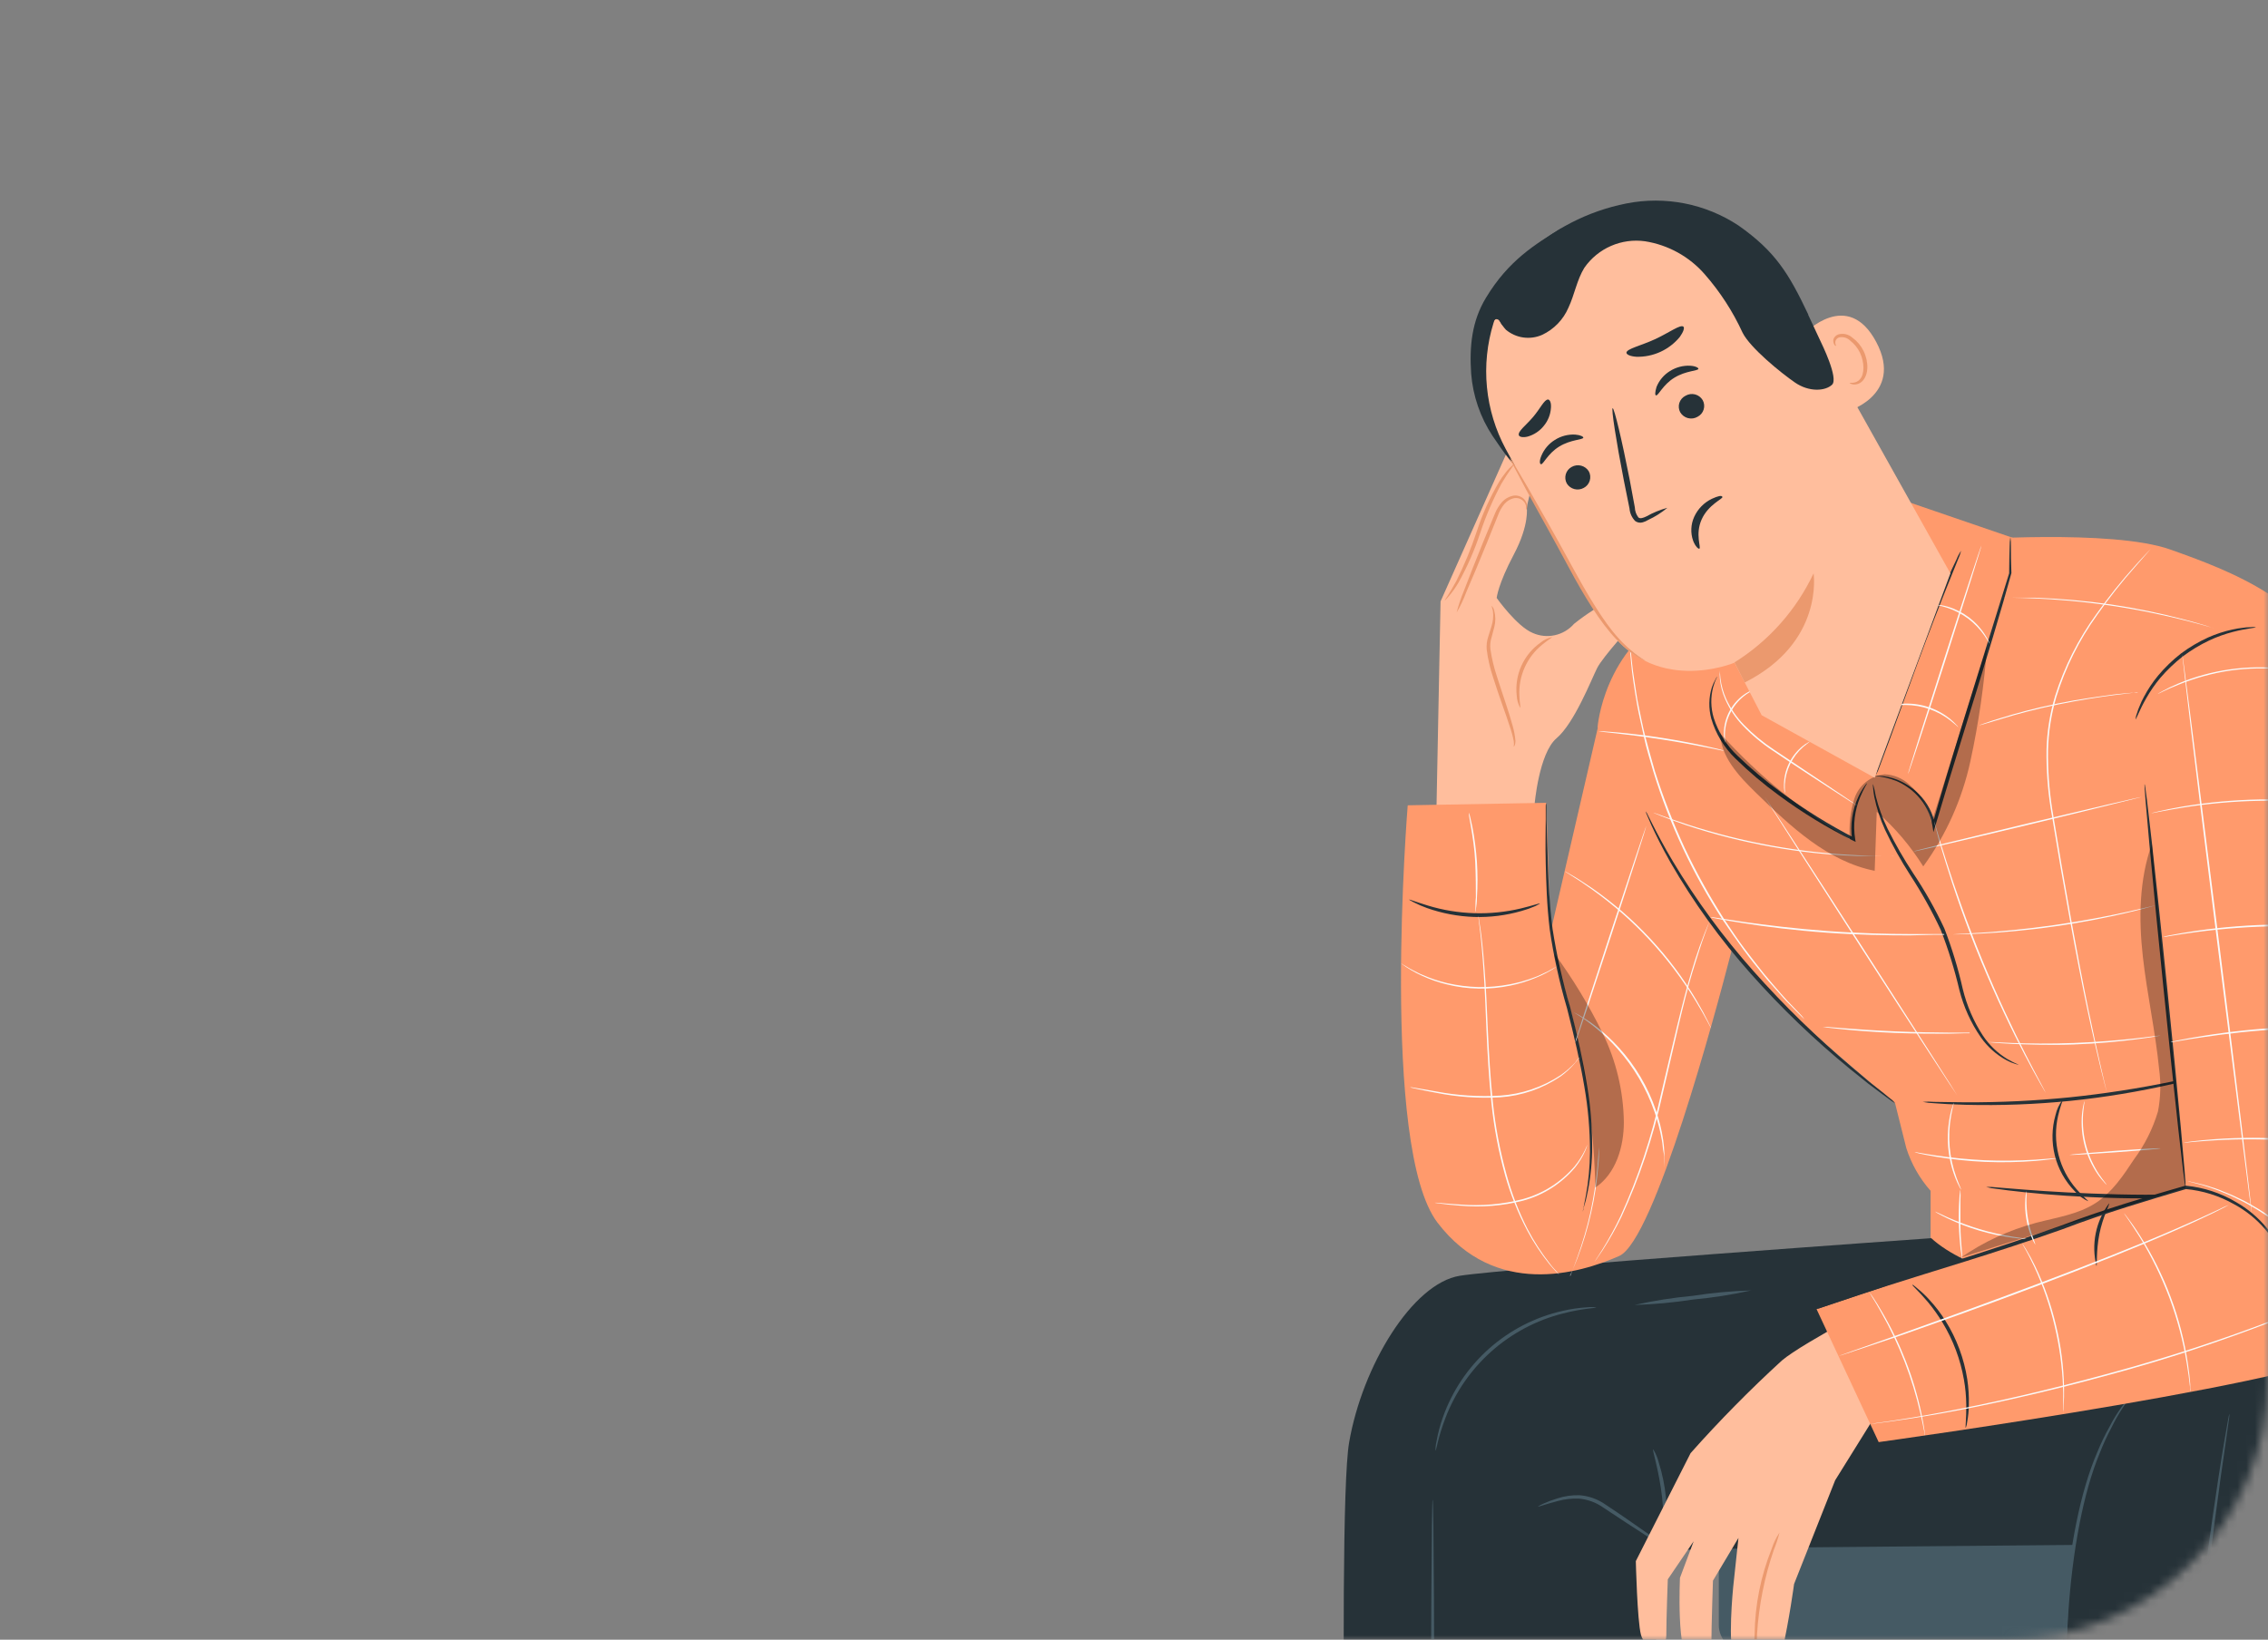<?xml version="1.0" encoding="UTF-8"?> <svg xmlns="http://www.w3.org/2000/svg" width="260" height="188" viewBox="0 0 260 188" fill="none"><rect x="0" y="0" width="260" height="188" fill="#808080" stroke="none"/> <mask id="mask0_459_1100" style="mask-type:alpha" maskUnits="userSpaceOnUse" x="0" y="0" width="260" height="188"> <rect width="260" height="188" rx="30" fill="#E2886D"></rect> </mask> <g mask="url(#mask0_459_1100)"> <path d="M287.098 173.964H200.101C198.411 173.964 197.04 175.334 197.04 177.025V186.3C197.04 187.99 198.411 189.361 200.101 189.361H287.098C288.789 189.361 290.16 187.99 290.16 186.3V177.025C290.16 175.334 288.789 173.964 287.098 173.964Z" fill="#455A64"></path> <path d="M164.661 93.449L165.143 68.957L172.752 51.861C172.752 51.861 173.756 50.057 174.54 50.979C175.323 51.902 174.368 53.029 174.368 53.029C174.368 53.029 176.115 52.678 175.838 54.31C175.56 55.943 175.021 58.156 175.021 58.156C175.021 58.156 175.372 60.115 173.544 63.569C171.715 67.022 171.576 68.557 171.576 68.557C171.576 68.557 173.886 71.822 175.715 72.573C176.512 72.927 177.4 73.015 178.25 72.827C179.101 72.639 179.869 72.184 180.442 71.528C181.844 70.404 183.363 69.435 184.973 68.638L187.267 71.455C187.267 71.455 183.749 75.284 183.087 76.607C182.426 77.929 180.475 82.918 178.442 84.64C176.409 86.363 175.919 92.265 175.919 92.265C175.919 92.265 174.899 98.397 164.661 93.449Z" fill="#FFBE9D"></path> <path d="M166.988 70.23C167.197 69.394 167.47 68.575 167.804 67.781C168.368 66.295 169.168 64.262 170.082 62.017L171.388 58.858C171.585 58.377 171.861 57.933 172.205 57.543C172.522 57.196 172.938 56.954 173.397 56.849C173.589 56.804 173.788 56.8 173.982 56.837C174.176 56.873 174.361 56.95 174.523 57.061C174.762 57.229 174.939 57.47 175.029 57.747C175.16 58.229 174.956 58.474 174.948 58.449C174.973 58.231 174.947 58.011 174.874 57.804C174.759 57.542 174.552 57.33 174.292 57.208C174.033 57.087 173.738 57.063 173.462 57.143C173.074 57.252 172.727 57.473 172.466 57.78C172.162 58.148 171.922 58.565 171.756 59.013C171.364 60.001 170.939 61.062 170.482 62.18C169.568 64.417 168.727 66.442 168.09 67.895C167.79 68.704 167.421 69.485 166.988 70.23Z" fill="#EB996E"></path> <path d="M173.535 53.257C173.592 53.306 172.931 54.073 172.147 55.412C171.168 57.226 170.349 59.122 169.698 61.078C169.051 63.059 168.214 64.973 167.2 66.793C166.881 67.341 166.515 67.86 166.106 68.344C165.82 68.687 165.649 68.859 165.624 68.842C165.6 68.826 166.188 68.026 166.939 66.638C167.865 64.794 168.654 62.884 169.298 60.923C169.945 58.929 170.81 57.012 171.878 55.208C172.067 54.9 172.274 54.602 172.498 54.318C172.658 54.097 172.832 53.887 173.021 53.69C173.331 53.404 173.511 53.233 173.535 53.257Z" fill="#EB996E"></path> <path d="M174.278 81.154C174.036 80.733 173.899 80.259 173.878 79.774C173.742 78.603 173.925 77.417 174.408 76.342C174.891 75.267 175.656 74.343 176.621 73.667C176.997 73.353 177.447 73.14 177.928 73.047C177.928 73.112 177.471 73.357 176.809 73.904C175.942 74.602 175.251 75.496 174.794 76.512C174.337 77.527 174.127 78.637 174.18 79.749C174.205 80.607 174.344 81.129 174.278 81.154Z" fill="#EB996E"></path> <path d="M173.535 85.611C173.568 85.4 173.568 85.186 173.535 84.975C173.423 84.395 173.267 83.825 173.07 83.268C172.613 81.831 171.862 79.88 171.168 77.668C170.816 76.625 170.57 75.55 170.433 74.459C170.393 73.962 170.454 73.462 170.613 72.99C170.743 72.581 170.866 72.189 170.98 71.814C171.161 71.259 171.22 70.671 171.151 70.091C171.086 69.691 170.964 69.479 170.996 69.463C171.158 69.625 171.266 69.833 171.306 70.059C171.461 70.658 171.461 71.288 171.306 71.887C171.217 72.263 171.094 72.663 170.988 73.088C170.85 73.519 170.805 73.976 170.857 74.426C171.012 75.486 171.261 76.53 171.6 77.545C172.294 79.733 173.005 81.709 173.397 83.178C173.568 83.759 173.68 84.355 173.731 84.958C173.731 85.399 173.56 85.636 173.535 85.611Z" fill="#EB996E"></path> <path d="M154.856 251.115C154.856 251.115 153.15 174.168 154.66 165.391C156.17 156.615 161.91 147.144 167.355 146.271C172.801 145.397 221.32 141.968 221.32 141.968H257.479L248.253 177.033L204.167 177.433L190.46 177.752L186.035 251.155L154.856 251.115Z" fill="#263238"></path> <path d="M189.513 166.159C189.808 166.636 190.029 167.157 190.166 167.702C190.973 170.281 191.251 172.997 190.982 175.686C190.969 176.245 190.861 176.797 190.664 177.319C190.533 177.319 190.884 174.78 190.541 171.686C190.198 168.592 189.382 166.2 189.513 166.159Z" fill="#455A64"></path> <path d="M176.311 172.731C176.311 172.731 176.499 172.592 176.874 172.421C177.405 172.181 177.95 171.976 178.507 171.808C179.333 171.534 180.201 171.407 181.071 171.433C182.146 171.515 183.179 171.887 184.059 172.51C185.912 173.735 187.545 174.878 188.729 175.711C189.39 176.131 190.01 176.612 190.582 177.148C189.873 176.814 189.196 176.418 188.557 175.964C187.333 175.188 185.659 174.078 183.83 172.87C183.011 172.282 182.05 171.921 181.046 171.825C180.221 171.785 179.394 171.876 178.597 172.094C177.177 172.461 176.336 172.796 176.311 172.731Z" fill="#455A64"></path> <path d="M164.236 249.947C164.114 249.947 164.024 232.476 164.024 210.939C164.024 189.402 164.114 171.923 164.236 171.923C164.359 171.923 164.449 189.386 164.449 210.939C164.449 232.493 164.351 249.947 164.236 249.947Z" fill="#455A64"></path> <path d="M182.998 149.904C182.998 149.985 181.487 149.994 179.16 150.598C176.118 151.369 173.307 152.862 170.964 154.949C168.62 157.037 166.814 159.658 165.698 162.591C164.832 164.844 164.653 166.346 164.563 166.33C164.558 165.976 164.597 165.622 164.677 165.277C164.842 164.33 165.088 163.398 165.412 162.493C166.481 159.471 168.297 156.769 170.69 154.638C173.084 152.507 175.978 151.016 179.103 150.304C180.04 150.085 180.993 149.945 181.953 149.887C182.3 149.85 182.651 149.856 182.998 149.904Z" fill="#455A64"></path> <path d="M200.746 147.953C198.553 148.442 196.33 148.791 194.093 148.998C191.873 149.342 189.635 149.549 187.39 149.618C189.583 149.129 191.806 148.78 194.044 148.573C196.263 148.228 198.501 148.021 200.746 147.953Z" fill="#455A64"></path> <path d="M231.06 61.772L218.316 57.404L196.566 65.373L194.909 68.426L216.813 66.042L231.06 61.772Z" fill="#FF9A6C"></path> <path d="M269.309 155.023C269.309 155.023 247.208 157.015 243.551 160.738C239.893 164.46 238.448 173.343 237.485 179.082C236.522 184.822 235.158 253.376 235.158 253.376L266.998 254.299L271.644 180.078C271.644 180.078 286.462 179.172 288.878 169.196C291.295 159.219 285.237 141.927 285.237 141.927L268.509 145.667L269.309 155.023Z" fill="#263238"></path> <path d="M236.13 212.008C236.12 211.823 236.12 211.638 236.13 211.453V209.894C236.13 208.481 236.13 206.522 236.171 204.13C236.228 199.232 236.171 192.537 236.669 185.108C237.167 177.678 238.481 170.992 240.432 166.493C240.845 165.476 241.323 164.486 241.861 163.53C242.239 162.792 242.67 162.083 243.151 161.407C243.535 160.885 243.837 160.46 244.082 160.134C244.179 159.979 244.294 159.837 244.425 159.709C244.351 159.88 244.258 160.042 244.147 160.191L243.29 161.497C242.838 162.185 242.432 162.903 242.073 163.644C241.558 164.603 241.103 165.593 240.71 166.608C238.84 171.098 237.575 177.752 237.093 185.14C236.611 192.529 236.603 199.264 236.473 204.13C236.416 206.579 236.358 208.53 236.293 209.894C236.293 210.539 236.236 211.061 236.211 211.461C236.209 211.647 236.181 211.831 236.13 212.008Z" fill="#455A64"></path> <path d="M249.2 248.543C249.19 248.467 249.19 248.39 249.2 248.314C249.2 248.143 249.2 247.931 249.2 247.661C249.2 247.049 249.201 246.208 249.135 245.13C249.086 242.934 249.062 239.758 249.078 235.823C249.119 227.969 249.421 217.111 250.286 205.151C251.152 193.19 252.442 182.397 253.552 174.617C254.107 170.731 254.589 167.587 254.964 165.416C255.144 164.363 255.291 163.53 255.389 162.966L255.511 162.321C255.522 162.246 255.541 162.172 255.569 162.101C255.581 162.177 255.581 162.254 255.569 162.33C255.569 162.501 255.52 162.713 255.487 162.983C255.397 163.587 255.283 164.42 255.136 165.489C254.809 167.661 254.368 170.804 253.862 174.698C252.834 182.487 251.609 193.264 250.727 205.224C249.845 217.184 249.511 228.018 249.396 235.872C249.339 239.799 249.315 242.975 249.323 245.171C249.323 246.241 249.323 247.09 249.323 247.702V248.355C249.209 248.469 249.2 248.543 249.2 248.543Z" fill="#455A64"></path> <path d="M217.516 148.328C217.516 148.328 206.706 153.904 204.265 155.994C200.599 159.35 197.108 162.892 193.807 166.608L187.529 178.985C187.529 178.985 187.684 185.769 188.116 187.435C188.549 189.1 191.023 189.443 191.023 187.524C191.023 185.606 191.194 181.075 191.194 181.075L194.158 176.715L192.59 180.903C192.59 180.903 192.15 189.884 193.807 190.488C195.464 191.092 196.191 190.341 196.191 188.422C196.191 186.504 196.37 181.23 196.37 181.23L199.293 176.331L198.689 181.965C198.689 181.965 197.995 188.937 198.86 189.982C199.726 191.027 201.31 189.288 201.31 189.288C201.31 189.288 203.408 193.296 204.273 189.459C205.139 185.622 205.669 181.614 205.669 181.614L210.38 169.718L214.911 162.436L222.577 159.652C222.577 159.652 224.137 149.896 217.516 148.328Z" fill="#FFBE9D"></path> <path d="M204.004 175.711C203.834 176.378 203.618 177.032 203.359 177.67C202.277 180.806 201.626 184.074 201.424 187.385C201.422 188.077 201.371 188.767 201.269 189.451C201.13 188.772 201.089 188.076 201.146 187.385C201.187 184.027 201.849 180.706 203.098 177.588C203.312 176.924 203.617 176.292 204.004 175.711Z" fill="#EB996E"></path> <path d="M224.969 61.919C224.969 61.919 242.114 60.637 248.776 62.997C255.438 65.356 265.921 69.21 267.651 78.011C267.651 78.011 276.632 105.467 277.522 110.61C278.412 115.753 281.808 132.49 281.808 132.49C281.808 132.49 287.172 136.996 287.172 141.47L254.572 148.761C254.572 148.761 229.688 149.577 221.32 141.895V136.531C220.061 135.11 219.113 133.441 218.536 131.633L217.246 126.481C217.246 126.481 200.73 112.969 198.583 108.683C196.436 104.397 183.145 83.374 183.145 83.374C183.145 83.374 183.789 74.394 192.125 70.075C200.461 65.756 224.969 61.919 224.969 61.919Z" fill="#FF9A6C"></path> <path d="M198.583 108.683C198.583 108.683 198.477 109.108 198.281 109.859C196.746 115.794 189.684 142.197 185.626 144.001C181.046 146.034 171.413 148.834 164.8 140.189C158.187 131.543 161.379 92.331 161.379 92.331L177.258 92.045L177.748 106.887L183.185 83.374L200.159 103.834L198.583 108.683Z" fill="#FF9A6C"></path> <path d="M230.464 61.568C230.518 61.927 230.54 62.291 230.529 62.654C230.529 63.421 230.529 64.442 230.586 65.707C229.55 69.52 227.664 75.782 225.467 82.852C224.112 87.228 222.863 91.293 221.867 94.665L221.647 95.408L221.524 94.649C221.308 93.367 220.714 92.179 219.818 91.236C219.129 90.504 218.295 89.922 217.369 89.53C216.557 89.21 215.7 89.017 214.83 88.959C215.06 88.929 215.293 88.929 215.524 88.959C216.181 88.998 216.828 89.138 217.442 89.375C218.407 89.754 219.28 90.332 220.006 91.073C220.963 92.045 221.606 93.282 221.851 94.624H221.508C222.455 91.236 223.68 87.162 225.035 82.786C227.206 75.79 229.117 69.609 230.325 65.732C230.325 64.466 230.366 63.446 230.382 62.678C230.381 62.306 230.408 61.935 230.464 61.568Z" fill="#263238"></path> <path d="M224.822 63.144C224.733 63.495 224.61 63.837 224.455 64.164C224.169 64.891 223.794 65.797 223.353 66.899C222.422 69.202 221.173 72.402 219.859 75.962L216.519 85.097L215.483 87.865C215.374 88.209 215.229 88.54 215.05 88.853C215.109 88.496 215.202 88.146 215.328 87.808C215.572 87.065 215.875 86.126 216.234 84.999C217.05 82.64 218.136 79.382 219.459 75.814C220.781 72.247 222.071 69.063 223.075 66.777C223.581 65.642 223.998 64.719 224.308 64.099C224.44 63.761 224.612 63.44 224.822 63.144Z" fill="#263238"></path> <path d="M196.844 77.586C196.885 77.586 196.607 78.002 196.387 78.811C196.094 79.954 196.116 81.156 196.452 82.288C196.983 83.961 197.933 85.47 199.212 86.673C200.767 88.175 202.426 89.566 204.175 90.836C206.831 92.796 209.637 94.543 212.568 96.061L212.323 96.241C212.081 94.573 212.331 92.871 213.042 91.343C213.237 90.925 213.469 90.526 213.736 90.15C213.825 90.012 213.932 89.886 214.054 89.775C214.095 89.775 213.678 90.338 213.238 91.408C212.612 92.923 212.417 94.581 212.674 96.2L212.731 96.527L212.429 96.38C209.452 94.906 206.61 93.171 203.939 91.195C202.171 89.911 200.501 88.498 198.942 86.966C197.638 85.706 196.684 84.127 196.175 82.386C195.859 81.209 195.885 79.966 196.248 78.802C196.353 78.49 196.49 78.189 196.656 77.904C196.762 77.676 196.828 77.578 196.844 77.586Z" fill="#263238"></path> <path d="M231.435 122.073C231.308 122.059 231.182 122.032 231.06 121.991C230.709 121.887 230.37 121.747 230.047 121.575C228.859 120.934 227.838 120.022 227.068 118.913C225.934 117.27 225.105 115.436 224.618 113.5C224.069 111.159 223.357 108.86 222.487 106.618C221.468 104.443 220.298 102.343 218.985 100.332C217.912 98.668 216.949 96.937 216.103 95.147C215.545 93.931 215.128 92.654 214.862 91.343C214.797 90.986 214.751 90.627 214.723 90.265C214.704 90.141 214.704 90.014 214.723 89.89C214.855 90.357 214.961 90.831 215.042 91.31C215.362 92.592 215.817 93.838 216.397 95.025C217.271 96.783 218.25 98.487 219.328 100.127C220.678 102.139 221.871 104.252 222.896 106.446C223.77 108.707 224.477 111.03 225.01 113.394C225.47 115.295 226.251 117.104 227.321 118.742C228.051 119.835 229.012 120.755 230.137 121.436C230.937 121.901 231.452 122.073 231.435 122.073Z" fill="#263238"></path> <path d="M253.879 122.946C253.474 123.125 253.053 123.264 252.621 123.362C251.805 123.607 250.597 123.918 249.111 124.269C245.222 125.162 241.282 125.814 237.314 126.22C233.343 126.619 229.351 126.769 225.361 126.669C223.826 126.628 222.594 126.563 221.736 126.489C221.292 126.475 220.849 126.423 220.414 126.334C220.857 126.296 221.302 126.296 221.745 126.334C222.602 126.334 223.835 126.383 225.361 126.383C229.336 126.397 233.309 126.207 237.265 125.812C241.22 125.403 245.152 124.796 249.045 123.991C250.539 123.681 251.748 123.411 252.58 123.215C253.006 123.094 253.44 123.004 253.879 122.946Z" fill="#263238"></path> <path d="M257.985 136.768C257.597 136.865 257.201 136.919 256.801 136.931C256.042 137.013 254.932 137.103 253.536 137.184C250.792 137.348 247.004 137.462 242.808 137.364C238.612 137.266 234.832 136.988 232.097 136.694C230.733 136.556 229.647 136.417 228.872 136.303C228.474 136.272 228.08 136.201 227.696 136.09C228.094 136.069 228.493 136.085 228.888 136.139L232.154 136.401C234.881 136.613 238.685 136.841 242.841 136.939C246.996 137.037 250.809 136.939 253.552 136.882L256.818 136.768C257.206 136.737 257.597 136.737 257.985 136.768Z" fill="#263238"></path> <path d="M239.379 137.723C238.786 137.455 238.259 137.059 237.836 136.564C236.736 135.432 235.954 134.03 235.568 132.499C235.183 130.968 235.207 129.363 235.64 127.845C235.782 127.21 236.06 126.614 236.456 126.097C236.522 126.097 236.195 126.783 235.942 127.918C235.599 129.393 235.613 130.928 235.982 132.396C236.351 133.864 237.065 135.223 238.065 136.36C238.824 137.241 239.42 137.666 239.379 137.723Z" fill="#263238"></path> <path d="M217.246 126.481C217.246 126.481 217.107 126.415 216.862 126.244L215.817 125.477L214.185 124.252C213.548 123.738 212.846 123.166 212.062 122.546C207.997 119.218 204.203 115.574 200.714 111.647C197.215 107.72 194.129 103.444 191.505 98.886C190.509 97.131 189.798 95.661 189.325 94.641C189.112 94.159 188.949 93.767 188.81 93.449C188.743 93.313 188.691 93.171 188.655 93.024C188.753 93.142 188.833 93.275 188.892 93.416L189.472 94.567C189.986 95.571 190.737 97.016 191.766 98.739C194.452 103.228 197.554 107.453 201.032 111.361C204.509 115.272 208.258 118.933 212.25 122.317L214.323 124.064L215.956 125.346C216.364 125.681 216.691 125.958 216.96 126.162C217.065 126.26 217.16 126.367 217.246 126.481Z" fill="#263238"></path> <path d="M181.438 138.931C181.438 138.931 181.577 138.278 181.797 137.103C182.104 135.441 182.262 133.755 182.271 132.065C182.272 129.559 182.056 127.056 181.626 124.587C181.161 121.795 180.45 118.758 179.642 115.606C178.769 112.641 178.106 109.619 177.658 106.561C177.315 103.728 177.258 101.164 177.201 99.017C177.144 96.87 177.201 95.131 177.201 93.931C177.201 93.367 177.201 92.91 177.201 92.543C177.192 92.381 177.206 92.219 177.242 92.061C177.278 92.219 177.295 92.381 177.291 92.543C177.291 92.91 177.291 93.359 177.291 93.931C177.332 95.188 177.381 96.91 177.446 99.009C177.511 101.107 177.626 103.711 177.985 106.512C178.458 109.546 179.132 112.546 180.001 115.492C180.818 118.668 181.504 121.721 181.953 124.538C182.368 127.03 182.557 129.555 182.516 132.082C182.479 133.785 182.274 135.48 181.904 137.143C181.789 137.739 181.626 138.18 181.544 138.482C181.531 138.636 181.496 138.788 181.438 138.931Z" fill="#263238"></path> <path d="M176.54 103.597C176.54 103.597 176.352 103.728 175.993 103.891C175.484 104.113 174.96 104.299 174.425 104.446C172.657 104.959 170.82 105.191 168.98 105.132C167.142 105.068 165.325 104.724 163.591 104.111C163.068 103.926 162.558 103.705 162.065 103.45C161.714 103.271 161.526 103.156 161.542 103.132C161.559 103.107 162.359 103.417 163.689 103.826C167.157 104.881 170.843 104.993 174.368 104.152C175.699 103.834 176.507 103.532 176.54 103.597Z" fill="#263238"></path> <path d="M246.123 98.756L250.703 135.87L208.249 150.1L215.368 165.342C215.368 165.342 269.464 157.88 271.293 153.913C272.803 150.647 274.085 142.483 274.085 142.483L273.456 96.2C273.456 96.2 263.92 65.993 256.042 68.769C248.164 71.545 244.555 86.052 246.123 98.756Z" fill="#FF9A6C"></path> <path d="M261.561 144.409C261.172 143.134 260.528 141.95 259.667 140.931C258.672 139.774 257.474 138.808 256.132 138.082C254.416 137.101 252.508 136.502 250.539 136.327H250.605C246.441 137.568 241.518 139.005 236.391 140.956C228.676 143.691 221.557 145.748 216.479 147.381C213.932 148.197 211.882 148.875 210.462 149.357L208.829 149.912C208.642 149.988 208.448 150.042 208.249 150.075C208.425 149.98 208.608 149.898 208.796 149.83C209.164 149.683 209.702 149.463 210.429 149.202C211.833 148.671 213.874 147.944 216.413 147.095C221.483 145.356 228.578 143.258 236.269 140.523C241.404 138.572 246.359 137.151 250.523 135.943H250.588C252.607 136.139 254.557 136.774 256.303 137.805C257.66 138.572 258.864 139.582 259.855 140.784C260.494 141.553 260.992 142.43 261.324 143.372C261.416 143.619 261.485 143.873 261.528 144.132C261.551 144.222 261.562 144.316 261.561 144.409Z" fill="#263238"></path> <path d="M245.853 89.897C245.976 89.897 247.119 100.225 248.417 113.002C249.715 125.779 250.67 136.131 250.548 136.147C250.425 136.164 249.29 125.82 247.992 113.043C246.694 100.266 245.739 89.906 245.853 89.897Z" fill="#263238"></path> <path d="M225.353 163.709C225.271 163.709 225.435 162.689 225.41 161.04C225.398 160.079 225.308 159.12 225.141 158.174C224.736 155.864 223.906 153.649 222.692 151.643C222.193 150.818 221.634 150.032 221.018 149.291C219.965 148.034 219.181 147.373 219.23 147.316C219.279 147.259 219.459 147.438 219.818 147.732C220.331 148.146 220.809 148.603 221.246 149.096C221.91 149.821 222.505 150.605 223.026 151.439C224.307 153.479 225.157 155.76 225.525 158.141C225.67 159.111 225.73 160.092 225.704 161.072C225.697 161.732 225.635 162.39 225.516 163.04C225.494 163.27 225.439 163.495 225.353 163.709Z" fill="#263238"></path> <path d="M258.606 71.912C258.606 71.994 257.577 72.035 255.977 72.451C255.043 72.695 254.133 73.022 253.258 73.431C252.191 73.939 251.176 74.552 250.229 75.26C249.298 75.991 248.439 76.811 247.666 77.709C247.052 78.444 246.505 79.234 246.033 80.068C245.216 81.497 244.89 82.517 244.816 82.46C244.833 82.216 244.891 81.975 244.988 81.75C245.067 81.47 245.168 81.198 245.29 80.933C245.426 80.58 245.587 80.236 245.772 79.905C246.23 79.034 246.777 78.214 247.404 77.456C248.184 76.525 249.059 75.679 250.017 74.933C250.988 74.208 252.033 73.59 253.136 73.088C254.038 72.687 254.979 72.38 255.944 72.173C256.313 72.09 256.687 72.027 257.063 71.986C257.346 71.937 257.633 71.912 257.92 71.912C258.147 71.878 258.378 71.878 258.606 71.912Z" fill="#263238"></path> <path d="M240.334 145.152C240.03 143.924 240.002 142.643 240.251 141.402C240.501 140.161 241.023 138.991 241.779 137.976C241.894 138.041 241.061 139.495 240.669 141.487C240.277 143.479 240.432 145.136 240.334 145.152Z" fill="#263238"></path> <path d="M264.353 77.096H264.173L263.667 77.015C263.235 76.933 262.598 76.843 261.814 76.77C259.765 76.56 257.698 76.598 255.658 76.884C253.616 77.189 251.618 77.737 249.707 78.517C248.972 78.811 248.392 79.072 247.992 79.268L247.535 79.488C247.429 79.537 247.372 79.562 247.364 79.554C247.41 79.513 247.462 79.48 247.519 79.456L247.96 79.211C248.511 78.91 249.078 78.637 249.658 78.394C253.496 76.78 257.687 76.187 261.822 76.672C262.639 76.77 263.251 76.876 263.684 76.974L264.182 77.088C264.239 77.081 264.297 77.084 264.353 77.096Z" fill="#FAFAFA"></path> <path d="M271.448 92.755H271.195L270.476 92.649C269.856 92.543 268.941 92.412 267.823 92.273C261.967 91.554 256.038 91.664 250.213 92.6C249.094 92.779 248.196 92.943 247.576 93.065L246.857 93.204L246.604 93.245C246.683 93.211 246.765 93.186 246.849 93.171L247.559 93C248.18 92.853 249.078 92.673 250.188 92.477C253.103 91.989 256.05 91.716 259.006 91.661C261.959 91.605 264.912 91.775 267.839 92.167C268.958 92.314 269.864 92.469 270.484 92.592L271.203 92.731C271.285 92.727 271.368 92.736 271.448 92.755Z" fill="#FAFAFA"></path> <path d="M274.313 107.108C274.224 107.119 274.133 107.119 274.044 107.108L273.276 107.01C272.615 106.912 271.644 106.789 270.468 106.659C267.37 106.316 264.254 106.16 261.136 106.193C258.018 106.231 254.905 106.454 251.813 106.863C250.629 107.018 249.674 107.165 249.013 107.279L248.253 107.402C248.164 107.412 248.073 107.412 247.984 107.402L248.245 107.336L249.005 107.189C249.658 107.051 250.637 106.895 251.797 106.716C254.891 106.275 258.011 106.035 261.136 105.997C264.258 105.964 267.378 106.136 270.476 106.512C271.668 106.659 272.632 106.797 273.285 106.92L274.044 107.051L274.313 107.108Z" fill="#FAFAFA"></path> <path d="M275.146 118.178H274.877L274.109 118.129C273.44 118.088 272.476 118.031 271.276 117.982C268.884 117.876 265.561 117.827 261.928 117.982C258.295 118.137 254.989 118.554 252.621 118.905C251.437 119.076 250.482 119.231 249.821 119.346L249.062 119.476H248.8C248.883 119.44 248.972 119.418 249.062 119.411L249.813 119.256C250.466 119.117 251.446 118.946 252.605 118.758C258.779 117.774 265.041 117.451 271.284 117.794C272.476 117.86 273.448 117.933 274.109 117.999L274.877 118.08C274.971 118.1 275.061 118.133 275.146 118.178Z" fill="#FAFAFA"></path> <path d="M274.681 132.8C274.597 132.795 274.515 132.779 274.436 132.751L273.734 132.588C273.138 132.433 272.256 132.237 271.17 132.008C268.339 131.42 265.473 131.017 262.59 130.8C259.704 130.591 256.808 130.572 253.919 130.743C252.809 130.808 251.911 130.881 251.299 130.939L250.58 131.004C250.499 131.016 250.417 131.016 250.335 131.004L250.58 130.963L251.291 130.865C251.903 130.783 252.801 130.694 253.911 130.612C259.703 130.191 265.525 130.614 271.195 131.869C272.28 132.106 273.154 132.326 273.75 132.498L274.444 132.694L274.681 132.8Z" fill="#FAFAFA"></path> <path d="M270.542 154.443C270.542 154.443 270.542 154.345 270.444 154.165C270.346 153.986 270.288 153.667 270.199 153.349C270.082 152.922 269.94 152.502 269.774 152.092C269.578 151.61 269.399 151.047 269.113 150.459C268.827 149.809 268.508 149.174 268.158 148.557C267.815 147.871 267.341 147.193 266.892 146.467C265.827 144.933 264.619 143.503 263.284 142.197C261.93 140.91 260.453 139.759 258.875 138.76C258.132 138.327 257.438 137.894 256.736 137.576C256.108 137.248 255.462 136.956 254.801 136.702C254.205 136.433 253.634 136.27 253.168 136.098C252.703 135.927 252.254 135.812 251.895 135.723L251.078 135.51L250.792 135.429C250.892 135.433 250.991 135.45 251.086 135.478L251.903 135.665C252.339 135.755 252.77 135.869 253.193 136.008C253.683 136.172 254.262 136.327 254.826 136.588C255.493 136.839 256.147 137.125 256.785 137.445C257.487 137.764 258.189 138.196 258.94 138.629C260.532 139.63 262.022 140.784 263.39 142.074C264.728 143.389 265.936 144.83 266.998 146.377C267.464 147.112 267.921 147.797 268.264 148.483C268.613 149.107 268.927 149.75 269.203 150.41C269.488 150.998 269.66 151.569 269.848 152.043C270.007 152.458 270.138 152.883 270.239 153.316L270.46 154.133C270.493 154.345 270.542 154.443 270.542 154.443Z" fill="#FAFAFA"></path> <path d="M251.127 159.57C251.107 159.498 251.093 159.424 251.086 159.35C251.086 159.154 251.046 158.941 251.021 158.713C250.964 158.15 250.858 157.349 250.695 156.362C250.277 153.786 249.61 151.257 248.702 148.81C247.781 146.366 246.63 144.015 245.265 141.789C244.735 140.972 244.286 140.262 243.967 139.805C243.828 139.609 243.706 139.437 243.6 139.274C243.554 139.212 243.514 139.146 243.477 139.078C243.532 139.13 243.582 139.187 243.624 139.25L244.016 139.764C244.359 140.213 244.833 140.882 245.363 141.723C248.184 146.159 250.042 151.138 250.817 156.337C250.964 157.333 251.054 158.141 251.086 158.705C251.086 158.941 251.086 159.154 251.127 159.35C251.138 159.423 251.138 159.497 251.127 159.57Z" fill="#FAFAFA"></path> <path d="M236.505 162.076V161.872V161.276C236.505 160.762 236.554 160.019 236.505 159.097C236.417 156.703 236.092 154.323 235.534 151.994C234.985 149.659 234.2 147.385 233.191 145.209C232.807 144.393 232.456 143.715 232.203 143.266L231.909 142.752C231.873 142.692 231.843 142.629 231.819 142.564C231.867 142.616 231.908 142.674 231.942 142.736L232.26 143.234C232.64 143.858 232.989 144.501 233.305 145.16C234.347 147.331 235.149 149.609 235.697 151.953C236.266 154.293 236.576 156.689 236.62 159.097C236.637 159.827 236.616 160.557 236.554 161.285C236.554 161.497 236.554 161.693 236.497 161.872C236.508 161.94 236.511 162.008 236.505 162.076Z" fill="#FAFAFA"></path> <path d="M268.354 147.985C265.913 149.25 263.406 150.382 260.843 151.373C254.667 153.781 248.366 155.855 241.967 157.586C234.464 159.644 227.59 161.162 222.569 162.052C217.548 162.942 214.405 163.269 214.405 163.269L214.977 163.171L216.609 162.942C218.022 162.73 220.055 162.411 222.553 161.938C227.566 161.015 234.432 159.489 241.926 157.423C248.327 155.691 254.635 153.634 260.826 151.259C262.018 150.794 263.088 150.377 264.01 149.961C264.933 149.545 265.749 149.234 266.386 148.916L267.864 148.222L268.354 147.985Z" fill="#FAFAFA"></path> <path d="M255.52 138.147C255.382 138.231 255.241 138.308 255.095 138.376L253.846 139.013C252.752 139.544 251.16 140.295 249.168 141.16C245.192 142.915 239.608 145.144 233.411 147.487C227.215 149.83 221.557 151.831 217.475 153.259L212.576 154.892L211.246 155.333L210.78 155.472L211.237 155.3L212.552 154.827L217.401 153.112C221.483 151.659 227.149 149.626 233.354 147.291C239.559 144.956 245.143 142.744 249.127 141.021C251.127 140.164 252.719 139.437 253.821 138.923L255.087 138.319L255.52 138.147Z" fill="#FAFAFA"></path> <path d="M250.18 75.031C250.229 75.031 252.042 89.359 254.262 107.042C256.483 124.726 258.189 139.078 258.14 139.078C258.091 139.078 256.279 124.758 254.058 107.067C251.838 89.375 250.131 75.039 250.18 75.031Z" fill="#FAFAFA"></path> <path d="M220.691 164.599C220.67 164.544 220.654 164.486 220.642 164.428C220.642 164.265 220.577 164.101 220.544 163.922C220.463 163.481 220.332 162.844 220.153 162.068C219.233 158.001 217.717 154.091 215.654 150.467C215.262 149.765 214.936 149.21 214.699 148.834L214.43 148.393C214.396 148.343 214.368 148.288 214.348 148.23C214.392 148.271 214.43 148.318 214.462 148.369C214.552 148.508 214.65 148.647 214.756 148.794C215.009 149.161 215.352 149.716 215.76 150.426C217.88 154.043 219.404 157.976 220.275 162.077C220.438 162.893 220.553 163.505 220.61 163.946L220.683 164.461C220.69 164.506 220.693 164.553 220.691 164.599Z" fill="#FAFAFA"></path> <path d="M222.896 107.173H222.618H221.802C221.124 107.173 220.169 107.23 218.92 107.246C216.471 107.246 213.115 107.205 209.409 106.936C205.702 106.667 202.355 106.242 199.946 105.858C198.746 105.671 197.775 105.507 197.105 105.377L196.338 105.23L196.068 105.164C196.158 105.152 196.248 105.152 196.338 105.164L197.113 105.279L199.971 105.711C202.42 106.054 205.686 106.463 209.417 106.74C213.148 107.018 216.487 107.083 218.92 107.091H221.802H222.863L222.896 107.173Z" fill="#FAFAFA"></path> <path d="M247.168 103.768L246.939 103.85L246.27 104.038C245.69 104.201 244.841 104.413 243.82 104.658C241.722 105.156 238.799 105.752 235.534 106.218C232.268 106.683 229.296 106.928 227.141 107.034C226.063 107.091 225.19 107.116 224.586 107.124H223.647H223.892L224.586 107.083L227.133 106.936C229.288 106.797 232.252 106.528 235.509 106.062C238.767 105.597 241.689 105.026 243.796 104.56L246.286 103.989L246.963 103.834L247.168 103.768Z" fill="#FAFAFA"></path> <path d="M217.107 98.144C217.012 98.156 216.916 98.156 216.822 98.144H216.005C215.287 98.144 214.25 98.144 212.976 98.144C209.646 98.032 206.328 97.677 203.049 97.082C199.77 96.497 196.537 95.679 193.374 94.633C192.166 94.216 191.194 93.865 190.533 93.596L189.766 93.286L189.504 93.163L189.782 93.253L190.558 93.531C191.227 93.784 192.19 94.118 193.415 94.519C199.756 96.579 206.348 97.771 213.009 98.062C214.283 98.119 215.319 98.144 216.038 98.144H216.854H217.107Z" fill="#FAFAFA"></path> <path d="M245.518 91.375C245.518 91.375 239.665 92.853 232.456 94.584C225.247 96.315 219.393 97.678 219.336 97.629C219.279 97.58 225.182 96.143 232.399 94.421C239.616 92.698 245.502 91.326 245.518 91.375Z" fill="#FAFAFA"></path> <path d="M245.143 79.382H244.955L244.416 79.447L242.424 79.692C240.751 79.905 238.44 80.256 235.893 80.778C233.346 81.301 231.109 81.905 229.484 82.411L227.557 82.983L227.035 83.129C226.977 83.152 226.917 83.168 226.855 83.178C226.855 83.178 226.912 83.178 227.027 83.097L227.541 82.917C227.99 82.754 228.635 82.542 229.452 82.297C231.084 81.79 233.33 81.178 235.86 80.664C238.391 80.15 240.71 79.847 242.392 79.619C243.208 79.529 243.918 79.464 244.392 79.431H244.939C245.003 79.402 245.072 79.385 245.143 79.382Z" fill="#FAFAFA"></path> <path d="M253.87 72.018C253.787 72.013 253.704 71.997 253.625 71.969L252.94 71.781C252.344 71.61 251.478 71.381 250.409 71.112C248.262 70.573 245.282 69.92 241.943 69.43C238.603 68.94 235.558 68.712 233.346 68.614C232.244 68.565 231.346 68.54 230.733 68.532H230.015C229.934 68.544 229.851 68.544 229.77 68.532H230.015H230.733C231.346 68.532 232.244 68.532 233.354 68.532C236.237 68.634 239.112 68.89 241.967 69.299C244.819 69.723 247.645 70.303 250.433 71.038C251.511 71.324 252.368 71.569 252.956 71.757L253.634 71.977L253.87 72.018Z" fill="#FAFAFA"></path> <path d="M224.512 83.391C224.512 83.391 224.186 83.081 223.63 82.64C222.154 81.477 220.333 80.84 218.454 80.827C217.736 80.827 217.295 80.892 217.295 80.827C217.391 80.787 217.493 80.762 217.597 80.754C217.867 80.708 218.14 80.68 218.414 80.672C219.363 80.65 220.309 80.799 221.206 81.113C222.1 81.425 222.931 81.898 223.655 82.509C223.874 82.691 224.079 82.891 224.267 83.105C224.366 83.184 224.449 83.281 224.512 83.391Z" fill="#FAFAFA"></path> <path d="M228.088 73.814C228.088 73.814 227.876 73.43 227.484 72.867C226.974 72.127 226.348 71.473 225.631 70.932C224.909 70.396 224.107 69.978 223.255 69.691C222.594 69.479 222.169 69.414 222.177 69.381C222.185 69.348 222.283 69.381 222.479 69.381C222.756 69.42 223.029 69.48 223.296 69.561C225.076 70.091 226.603 71.252 227.59 72.826C227.743 73.057 227.877 73.3 227.99 73.553C228.035 73.635 228.068 73.723 228.088 73.814Z" fill="#FAFAFA"></path> <path d="M227.149 62.548C227.198 62.548 225.345 68.45 223.018 75.7C220.691 82.95 218.765 88.812 218.724 88.763C218.683 88.714 220.528 82.868 222.855 75.61C225.182 68.352 227.108 62.531 227.149 62.548Z" fill="#FAFAFA"></path> <path d="M204.624 90.975C204.624 90.975 204.624 90.877 204.559 90.706C204.518 90.455 204.501 90.201 204.51 89.946C204.523 89.103 204.721 88.273 205.089 87.514C205.457 86.755 205.987 86.086 206.641 85.554C206.837 85.393 207.047 85.251 207.27 85.129C207.348 85.077 207.433 85.035 207.523 85.007C207.523 85.007 207.196 85.228 206.706 85.644C206.091 86.188 205.589 86.848 205.229 87.586C204.869 88.324 204.658 89.126 204.608 89.946C204.592 90.583 204.657 90.967 204.624 90.975Z" fill="#FAFAFA"></path> <path d="M197.783 85.179C197.783 85.179 197.783 85.081 197.701 84.893C197.642 84.625 197.615 84.351 197.62 84.076C197.628 83.161 197.864 82.262 198.307 81.46C198.751 80.659 199.387 79.981 200.159 79.488C200.39 79.339 200.637 79.213 200.893 79.113C201.081 79.047 201.179 79.015 201.187 79.031C201.195 79.047 200.787 79.203 200.224 79.586C199.493 80.094 198.889 80.765 198.46 81.546C198.027 82.322 197.781 83.188 197.742 84.076C197.718 84.754 197.815 85.179 197.783 85.179Z" fill="#FAFAFA"></path> <path d="M212.854 92.33C212.854 92.33 212.78 92.33 212.65 92.216L212.078 91.865L210.013 90.534C208.274 89.4 205.865 87.848 203.236 86.069C201.987 85.245 200.834 84.284 199.799 83.203C198.952 82.317 198.266 81.289 197.775 80.166C197.439 79.411 197.233 78.605 197.162 77.782C197.13 77.481 197.13 77.177 197.162 76.876C197.162 76.876 197.162 77.202 197.228 77.774C197.327 78.583 197.547 79.373 197.881 80.117C198.383 81.219 199.071 82.227 199.914 83.097C200.948 84.162 202.095 85.112 203.334 85.93L210.078 90.436L212.119 91.808L212.666 92.192L212.854 92.33Z" fill="#FAFAFA"></path> <path d="M225.794 118.472C225.735 118.482 225.674 118.482 225.614 118.472H225.125C224.692 118.472 224.071 118.513 223.304 118.521C221.761 118.521 219.63 118.521 217.287 118.431C214.944 118.341 212.813 118.17 211.278 118.015C210.511 117.941 209.89 117.868 209.466 117.819L208.976 117.745H208.804C208.861 117.74 208.919 117.74 208.976 117.745H209.474L211.286 117.884C212.821 118.007 214.944 118.154 217.287 118.252C219.63 118.349 221.761 118.382 223.296 118.39H225.794V118.472Z" fill="#FAFAFA"></path> <path d="M247.682 118.725C247.62 118.751 247.553 118.768 247.486 118.774L246.915 118.872C246.408 118.954 245.69 119.06 244.792 119.174C242.996 119.411 240.506 119.648 237.746 119.754C234.987 119.86 232.48 119.754 230.676 119.688C229.77 119.639 229.043 119.59 228.537 119.542L227.957 119.484H227.753C227.821 119.474 227.89 119.474 227.957 119.484H228.537L230.676 119.582C232.488 119.648 234.979 119.688 237.738 119.582C240.498 119.476 242.979 119.256 244.776 119.06L246.898 118.807L247.478 118.741L247.682 118.725Z" fill="#FAFAFA"></path> <path d="M235.746 132.841H235.583L235.117 132.914C234.701 132.971 234.105 133.037 233.37 133.102C231.445 133.255 229.512 133.293 227.582 133.216C225.65 133.128 223.725 132.924 221.818 132.604C221.091 132.473 220.504 132.359 220.095 132.269L219.638 132.155L219.475 132.106H219.638L220.112 132.188C220.52 132.261 221.108 132.359 221.842 132.465C223.736 132.752 225.644 132.94 227.557 133.029C229.481 133.106 231.408 133.084 233.329 132.963L235.077 132.833L235.55 132.792L235.746 132.841Z" fill="#FAFAFA"></path> <path d="M247.682 131.665C247.682 131.714 245.339 131.918 242.449 132.122C239.559 132.327 237.199 132.457 237.199 132.416C237.199 132.376 239.534 132.163 242.432 131.951C245.331 131.739 247.682 131.616 247.682 131.665Z" fill="#FAFAFA"></path> <path d="M232.301 142.017C232.157 142.032 232.012 142.032 231.868 142.017C231.59 142.017 231.182 141.968 230.692 141.903C229.403 141.728 228.128 141.455 226.88 141.087C225.631 140.715 224.414 140.245 223.239 139.682C222.79 139.462 222.422 139.282 222.194 139.144C222.06 139.084 221.936 139.004 221.826 138.907L222.218 139.078L223.288 139.576C224.472 140.1 225.688 140.55 226.929 140.923C228.169 141.293 229.431 141.582 230.709 141.789L231.868 141.96C232.014 141.962 232.159 141.981 232.301 142.017Z" fill="#FAFAFA"></path> <path d="M241.526 125.24C241.526 125.24 241.273 124.342 240.873 122.709C240.473 121.077 239.918 118.709 239.297 115.77C238.056 109.884 236.562 101.711 235.085 92.657C234.74 90.446 234.581 88.209 234.611 85.971C234.665 83.882 234.995 81.809 235.591 79.807C236.652 76.433 238.254 73.254 240.334 70.394C241.706 68.456 243.191 66.602 244.784 64.842C245.91 63.585 246.564 62.932 246.564 62.932C246.564 62.932 246.417 63.111 246.123 63.438L244.825 64.924C243.248 66.698 241.776 68.563 240.416 70.508C238.362 73.365 236.782 76.536 235.738 79.897C235.154 81.887 234.833 83.946 234.783 86.02C234.755 88.247 234.91 90.472 235.248 92.674C236.726 101.719 238.203 109.9 239.42 115.786C240.024 118.725 240.555 121.101 240.938 122.734C241.118 123.529 241.265 124.157 241.379 124.62L241.526 125.24Z" fill="#FAFAFA"></path> <path d="M241.51 135.845C241.407 135.758 241.311 135.662 241.224 135.56C240.969 135.289 240.734 134.999 240.522 134.694C239.111 132.66 238.458 130.196 238.677 127.73C238.711 127.359 238.771 126.991 238.857 126.628C238.88 126.494 238.916 126.363 238.963 126.236C239.003 126.236 238.865 126.808 238.799 127.738C238.642 130.173 239.284 132.592 240.628 134.629C241.151 135.396 241.534 135.821 241.51 135.845Z" fill="#FAFAFA"></path> <path d="M233.346 142.719C233.166 142.469 233.023 142.194 232.921 141.903C232.628 141.209 232.417 140.483 232.293 139.74C232.168 138.995 232.129 138.239 232.178 137.486C232.186 137.175 232.23 136.865 232.309 136.564C232.328 136.874 232.328 137.185 232.309 137.494C232.299 138.236 232.356 138.976 232.48 139.707C232.601 140.441 232.79 141.163 233.044 141.862C233.16 142.142 233.26 142.429 233.346 142.719Z" fill="#FAFAFA"></path> <path d="M224.822 136.4C224.742 136.29 224.671 136.172 224.61 136.049C224.439 135.723 224.287 135.388 224.153 135.045C223.712 133.909 223.437 132.716 223.336 131.502C223.238 130.287 223.312 129.063 223.557 127.869C223.629 127.509 223.724 127.155 223.843 126.808C223.878 126.675 223.927 126.546 223.99 126.424C223.99 126.424 223.843 126.987 223.679 127.893C223.245 130.275 223.454 132.73 224.284 135.004C224.594 135.878 224.863 136.384 224.822 136.4Z" fill="#FAFAFA"></path> <path d="M224.945 144.344C224.911 144.247 224.889 144.145 224.88 144.042C224.88 143.838 224.798 143.552 224.757 143.226C224.675 142.507 224.594 141.503 224.561 140.401C224.528 139.299 224.561 138.295 224.61 137.576C224.61 137.217 224.659 136.923 224.684 136.719C224.685 136.613 224.705 136.508 224.741 136.409C224.763 136.798 224.763 137.187 224.741 137.576C224.741 138.303 224.741 139.299 224.741 140.401C224.741 141.503 224.831 142.491 224.888 143.209C224.932 143.586 224.951 143.965 224.945 144.344Z" fill="#FAFAFA"></path> <path d="M202.306 91.367C202.347 91.367 207.318 98.992 213.409 108.446C219.499 117.9 224.414 125.591 224.373 125.591C224.333 125.591 219.361 117.974 213.27 108.512C207.18 99.049 202.273 91.391 202.306 91.367Z" fill="#FAFAFA"></path> <path d="M221.712 94.127C221.712 94.127 221.753 94.241 221.818 94.453L222.104 95.392C222.341 96.209 222.7 97.4 223.165 98.854C224.088 101.768 225.476 105.761 227.247 110.079C229.019 114.398 230.848 118.203 232.235 120.921C232.929 122.285 233.509 123.371 233.917 124.13C234.097 124.473 234.252 124.759 234.374 125.003C234.497 125.248 234.53 125.306 234.53 125.306L234.35 125.02L233.86 124.163C233.436 123.42 232.84 122.334 232.129 120.979C230.709 118.268 228.864 114.447 227.084 110.145C225.304 105.842 223.949 101.817 223.051 98.895C222.602 97.433 222.234 96.241 222.038 95.417L221.785 94.461C221.728 94.241 221.712 94.127 221.712 94.127Z" fill="#FAFAFA"></path> <path d="M206.861 116.872C206.861 116.872 206.739 116.766 206.51 116.537L205.531 115.541C205.098 115.108 204.567 114.578 203.996 113.908C203.424 113.239 202.738 112.545 202.061 111.679C201.383 110.814 200.608 109.908 199.857 108.863C199.105 107.818 198.314 106.699 197.505 105.499C194.073 100.229 191.394 94.505 189.545 88.493C189.145 87.105 188.729 85.791 188.468 84.534C188.206 83.276 187.912 82.085 187.716 81.031C187.521 79.978 187.374 78.982 187.243 78.117C187.112 77.251 187.031 76.484 186.982 75.904L186.851 74.508C186.851 74.182 186.851 74.018 186.851 74.018C186.851 74.018 186.851 74.182 186.916 74.5C186.982 74.818 187.014 75.316 187.08 75.904C187.145 76.492 187.227 77.251 187.374 78.109C187.521 78.966 187.627 79.945 187.863 81.015C188.1 82.085 188.304 83.26 188.631 84.501C188.957 85.742 189.325 87.065 189.725 88.453C190.675 91.437 191.81 94.36 193.121 97.204C194.462 100.033 195.981 102.773 197.669 105.409C198.485 106.61 199.22 107.761 200.003 108.781C200.787 109.802 201.498 110.757 202.191 111.606C202.885 112.455 203.539 113.19 204.102 113.851C204.665 114.512 205.18 115.051 205.612 115.484L206.584 116.504L206.861 116.872Z" fill="#FAFAFA"></path> <path d="M197.701 86.093C197.509 86.073 197.318 86.04 197.13 85.995L195.595 85.685C194.297 85.424 192.501 85.089 190.5 84.779C188.5 84.469 186.688 84.24 185.373 84.093L183.814 83.921L183.243 83.848C183.435 83.83 183.629 83.83 183.822 83.848L185.39 83.971C186.704 84.085 188.525 84.289 190.525 84.599C192.525 84.909 194.321 85.269 195.619 85.562C196.264 85.701 196.787 85.832 197.146 85.922C197.335 85.965 197.521 86.022 197.701 86.093Z" fill="#FAFAFA"></path> <path d="M195.962 105.654L195.823 106.054C195.709 106.356 195.57 106.732 195.407 107.189C195.04 108.169 194.591 109.638 194.035 111.402C192.95 114.986 191.88 120.056 190.558 125.616C189.508 130.397 187.942 135.051 185.888 139.495C185.24 140.827 184.512 142.12 183.708 143.364C183.128 144.238 182.777 144.695 182.777 144.695L182.998 144.344C183.144 144.107 183.381 143.781 183.651 143.332C184.431 142.078 185.14 140.78 185.773 139.446C187.797 134.995 189.343 130.343 190.386 125.567C191.709 120.007 192.835 114.953 193.921 111.361C194.485 109.419 195.167 107.513 195.962 105.654Z" fill="#FAFAFA"></path> <path d="M188.729 94.706C188.77 94.706 186.99 100.291 184.745 107.14C182.5 113.99 180.663 119.542 180.589 119.525C180.516 119.509 182.328 113.941 184.581 107.091C186.835 100.242 188.68 94.69 188.729 94.706Z" fill="#FAFAFA"></path> <path d="M196.175 117.917C196.125 117.847 196.081 117.774 196.044 117.696L195.701 117.052C195.407 116.496 194.958 115.696 194.37 114.733C191.303 109.696 187.242 105.338 182.434 101.923C181.52 101.27 180.752 100.764 180.214 100.438L179.601 100.046C179.463 99.956 179.389 99.907 179.397 99.899C179.475 99.927 179.549 99.966 179.618 100.013L180.254 100.38C180.801 100.691 181.577 101.197 182.508 101.825C187.37 105.204 191.451 109.586 194.476 114.676C195.048 115.647 195.481 116.456 195.758 117.027C195.872 117.272 195.979 117.484 196.077 117.68C196.113 117.757 196.146 117.836 196.175 117.917Z" fill="#FAFAFA"></path> <path d="M190.786 133.894C190.779 133.821 190.779 133.747 190.786 133.673C190.786 133.477 190.786 133.273 190.786 133.037C190.786 132.8 190.786 132.432 190.696 132.049C190.607 131.665 190.615 131.232 190.517 130.743C190.321 129.613 190.031 128.501 189.651 127.42C188.727 124.765 187.284 122.32 185.406 120.227C184.653 119.377 183.834 118.588 182.957 117.868C182.581 117.549 182.214 117.304 181.895 117.051C181.635 116.85 181.362 116.665 181.079 116.496L180.548 116.153L180.361 116.031C181.308 116.512 182.205 117.086 183.038 117.745C183.948 118.455 184.794 119.242 185.569 120.096C187.48 122.192 188.937 124.66 189.847 127.346C190.219 128.435 190.493 129.556 190.664 130.694C190.811 131.754 190.852 132.826 190.786 133.894Z" fill="#FAFAFA"></path> <path d="M180.001 146.352L180.05 146.206L180.214 145.781C180.361 145.422 180.557 144.891 180.793 144.23C181.418 142.521 181.93 140.772 182.328 138.997C182.711 137.219 182.984 135.42 183.145 133.608C183.202 132.906 183.251 132.343 183.267 131.975L183.308 131.526C183.308 131.428 183.308 131.371 183.308 131.371C183.308 131.371 183.308 131.428 183.308 131.535V131.984C183.308 132.376 183.308 132.939 183.226 133.616C183.085 135.441 182.812 137.252 182.41 139.037C182.01 140.821 181.481 142.573 180.826 144.279C180.573 144.932 180.352 145.454 180.189 145.806L180.001 146.214C180.034 146.312 180.01 146.361 180.001 146.352Z" fill="#FAFAFA"></path> <path d="M169.478 105.017C169.478 105.017 169.592 105.605 169.739 106.65C169.886 107.695 170.057 109.295 170.196 111.238C170.523 115.125 170.531 120.513 171.143 126.416C171.434 129.189 171.953 131.933 172.694 134.62C173.287 136.815 174.108 138.941 175.144 140.964C175.856 142.323 176.69 143.616 177.634 144.826C177.952 145.266 178.254 145.569 178.45 145.789C178.646 146.009 178.728 146.132 178.728 146.132C178.728 146.132 178.287 145.748 177.617 144.932C176.652 143.733 175.802 142.445 175.078 141.086C174.011 139.064 173.16 136.935 172.539 134.735C171.791 132.037 171.269 129.282 170.98 126.497C170.368 120.586 170.368 115.198 170.074 111.312C169.951 109.377 169.804 107.809 169.674 106.724C169.608 106.226 169.559 105.817 169.519 105.483C169.478 105.148 169.478 105.017 169.478 105.017Z" fill="#FAFAFA"></path> <path d="M168.392 93.171C168.446 93.312 168.49 93.457 168.523 93.604C168.596 93.89 168.686 94.298 168.792 94.812C169.047 96.142 169.221 97.486 169.314 98.837C169.4 100.196 169.4 101.56 169.314 102.919C169.314 103.442 169.249 103.858 169.208 104.144C169.198 104.295 169.176 104.445 169.143 104.593C169.127 104.443 169.127 104.293 169.143 104.144C169.143 103.752 169.143 103.327 169.192 102.911C169.192 101.882 169.192 100.462 169.119 98.87C169.045 97.278 168.808 95.865 168.637 94.845C168.563 94.42 168.49 94.028 168.425 93.636C168.397 93.483 168.386 93.327 168.392 93.171Z" fill="#FAFAFA"></path> <path d="M178.475 110.814C177.711 111.342 176.889 111.78 176.025 112.12C175.098 112.507 174.136 112.802 173.152 113.002C170.739 113.507 168.244 113.46 165.853 112.863C164.879 112.627 163.93 112.296 163.02 111.875C162.177 111.497 161.378 111.029 160.636 110.479C160.636 110.479 160.701 110.479 160.807 110.569L161.281 110.847C161.523 111.003 161.773 111.145 162.032 111.271C162.334 111.418 162.669 111.614 163.069 111.769C163.977 112.169 164.92 112.486 165.886 112.716C167.071 112.985 168.279 113.138 169.494 113.173C170.71 113.188 171.925 113.078 173.119 112.847C174.094 112.66 175.05 112.386 175.976 112.03C176.376 111.892 176.719 111.704 177.03 111.565C177.294 111.451 177.55 111.32 177.797 111.173L178.279 110.912L178.475 110.814Z" fill="#FAFAFA"></path> <path d="M181.046 121.256C180.893 121.482 180.724 121.698 180.54 121.901C180.057 122.467 179.509 122.974 178.907 123.411C176.848 124.813 174.453 125.641 171.968 125.811C169.506 125.952 167.037 125.777 164.62 125.289C163.689 125.118 162.938 124.962 162.424 124.848L161.828 124.717L161.624 124.66C161.694 124.65 161.766 124.65 161.836 124.66L162.432 124.758L164.645 125.142C167.065 125.601 169.533 125.76 171.992 125.616C174.451 125.447 176.825 124.645 178.883 123.289C179.495 122.868 180.059 122.381 180.565 121.836C180.85 121.444 181.03 121.207 181.046 121.256Z" fill="#FAFAFA"></path> <path d="M181.993 131.224C181.918 131.481 181.825 131.731 181.716 131.975C181.418 132.642 181.037 133.267 180.581 133.837C179.021 135.699 176.926 137.035 174.58 137.666C172.249 138.261 169.833 138.454 167.437 138.237C166.514 138.172 165.804 138.09 165.265 138.017L164.677 137.935C164.607 137.933 164.539 137.919 164.473 137.894C164.544 137.887 164.615 137.887 164.685 137.894L165.273 137.943C165.788 137.992 166.522 138.058 167.437 138.107C169.822 138.292 172.221 138.085 174.54 137.494C176.85 136.871 178.921 135.568 180.483 133.755C180.944 133.199 181.338 132.59 181.659 131.943C181.879 131.486 181.977 131.216 181.993 131.224Z" fill="#FAFAFA"></path> <g opacity="0.3"> <path d="M178.213 109.361C180.307 112.215 182.146 115.247 183.708 118.423C185.274 121.612 186.11 125.109 186.157 128.661C186.157 131.494 185.243 134.572 182.891 136.156C182.675 127.138 181.1 118.204 178.222 109.655" fill="black"></path> </g> <g opacity="0.3"> <path d="M197.195 83.93C197.195 86.722 199.342 88.991 201.342 90.934C205.278 94.763 209.507 98.764 214.911 99.841C214.993 97.58 215.066 95.327 215.148 93.065C217.22 94.885 219.016 96.998 220.479 99.335C223.101 95.733 224.942 91.623 225.884 87.269C226.827 82.926 227.465 78.523 227.794 74.092L221.434 94.314C221.091 92.618 220.192 91.084 218.879 89.955C218.111 89.239 217.112 88.822 216.062 88.779C215.275 88.856 214.528 89.161 213.91 89.655C213.293 90.149 212.832 90.812 212.584 91.563C212.11 93.071 211.936 94.658 212.07 96.233C206.571 92.989 201.594 88.932 197.309 84.199" fill="black"></path> </g> <g opacity="0.3"> <path d="M224.724 144.23C227.369 142.391 230.314 141.026 233.427 140.197C235.754 139.585 238.22 139.242 240.236 137.935C242.122 136.719 243.412 134.784 244.645 132.914C245.872 131.26 246.801 129.403 247.388 127.428C247.693 125.832 247.737 124.197 247.519 122.587C247.094 118.243 246.131 113.982 245.649 109.647C245.167 105.312 245.233 100.846 246.686 96.764C247.837 109.892 249.396 123.044 250.548 136.172C242.147 138.833 233.346 141.47 224.937 144.132" fill="black"></path> </g> <path d="M206.78 38.333C206.894 38.178 211.825 33.059 215.091 39.215C218.356 45.37 211.499 47.379 211.392 47.207C211.286 47.036 206.78 38.333 206.78 38.333Z" fill="#FFBE9D"></path> <path d="M212.037 43.885C212.037 43.885 212.184 43.885 212.413 43.885C212.57 43.875 212.722 43.834 212.863 43.764C213.003 43.694 213.128 43.596 213.229 43.476C213.752 42.897 213.752 41.574 213.229 40.447C212.969 39.909 212.589 39.437 212.119 39.068C211.958 38.907 211.76 38.787 211.543 38.718C211.325 38.65 211.094 38.636 210.87 38.676C210.731 38.71 210.607 38.791 210.521 38.906C210.434 39.02 210.391 39.161 210.396 39.304C210.396 39.517 210.511 39.623 210.478 39.647C210.445 39.672 210.298 39.647 210.209 39.337C210.15 39.171 210.15 38.989 210.209 38.823C210.31 38.606 210.491 38.436 210.715 38.349C210.995 38.264 211.292 38.252 211.578 38.315C211.864 38.378 212.129 38.514 212.348 38.709C212.893 39.101 213.334 39.623 213.629 40.227C214.25 41.492 214.234 42.986 213.474 43.721C213.336 43.857 213.169 43.959 212.985 44.02C212.801 44.081 212.605 44.099 212.413 44.072C212.127 44.023 212.021 43.901 212.037 43.885Z" fill="#EB996E"></path> <path d="M179.022 26.152C176.001 27.989 172.931 29.859 170.351 34.137C168.719 36.831 168.441 39.713 168.653 42.848C168.854 45.392 169.697 47.844 171.102 49.975C172.466 51.959 173.348 53.396 175.315 54.776" fill="#263238"></path> <path d="M223.59 65.74L205.498 33.41C203.116 29.166 199.179 26.012 194.517 24.614C189.855 23.216 184.832 23.682 180.508 25.915C178.297 27.061 176.337 28.635 174.741 30.546C173.145 32.456 171.945 34.665 171.21 37.044C170.475 39.423 170.221 41.924 170.462 44.401C170.703 46.879 171.434 49.285 172.613 51.477C176.76 59.151 181.324 67.406 183.871 71.406C189.349 80.003 198.844 75.978 198.844 75.978C198.844 75.978 200.224 78.672 201.955 82.003L214.903 89.171L223.59 65.74Z" fill="#FFBE9D"></path> <path d="M198.844 75.945C202.779 73.481 205.925 69.939 207.906 65.74C207.906 65.74 209.131 73.667 200.012 78.247L198.844 75.945Z" fill="#EB996E"></path> <path d="M179.618 55.437C179.814 55.753 180.124 55.981 180.484 56.076C180.844 56.17 181.226 56.122 181.552 55.943C181.717 55.858 181.863 55.741 181.982 55.599C182.101 55.456 182.19 55.292 182.245 55.115C182.3 54.938 182.319 54.752 182.301 54.567C182.283 54.383 182.228 54.204 182.14 54.041C181.942 53.718 181.626 53.484 181.259 53.39C180.892 53.295 180.502 53.347 180.173 53.535C180.011 53.623 179.868 53.742 179.752 53.885C179.637 54.028 179.551 54.193 179.499 54.37C179.448 54.547 179.431 54.732 179.452 54.915C179.472 55.098 179.528 55.276 179.618 55.437Z" fill="#263238"></path> <path d="M176.654 53.224C176.907 53.289 177.413 52.016 178.744 51.2C180.075 50.383 181.463 50.432 181.512 50.179C181.512 50.065 181.202 49.877 180.581 49.828C179.758 49.783 178.941 49.997 178.246 50.44C177.554 50.868 177.015 51.502 176.703 52.253C176.458 52.824 176.499 53.2 176.654 53.224Z" fill="#263238"></path> <path d="M192.615 47.264C192.712 47.43 192.841 47.575 192.994 47.691C193.147 47.807 193.322 47.891 193.508 47.939C193.694 47.987 193.887 47.997 194.077 47.97C194.268 47.942 194.45 47.877 194.615 47.779C194.78 47.694 194.926 47.577 195.045 47.434C195.163 47.292 195.252 47.127 195.306 46.95C195.36 46.773 195.378 46.586 195.359 46.402C195.34 46.218 195.284 46.039 195.195 45.877C195.001 45.551 194.686 45.315 194.319 45.22C193.952 45.125 193.563 45.179 193.235 45.37C193.068 45.451 192.918 45.565 192.795 45.705C192.672 45.844 192.579 46.008 192.521 46.185C192.463 46.362 192.441 46.549 192.457 46.734C192.474 46.92 192.527 47.1 192.615 47.264Z" fill="#263238"></path> <path d="M189.847 45.33C190.1 45.395 190.615 44.121 191.945 43.305C193.276 42.488 194.664 42.537 194.705 42.284C194.705 42.17 194.395 41.974 193.774 41.933C192.951 41.89 192.135 42.104 191.439 42.545C190.747 42.97 190.21 43.605 189.904 44.358C189.717 44.962 189.717 45.33 189.847 45.33Z" fill="#263238"></path> <path d="M191.145 58.221C190.305 58.45 189.496 58.782 188.737 59.209C188.378 59.38 188.01 59.511 187.814 59.315C187.566 58.984 187.426 58.585 187.414 58.172C187.227 57.151 187.022 56.082 186.818 54.963C185.928 50.416 185.055 46.799 184.875 46.799C184.696 46.799 185.267 50.546 186.157 55.094C186.377 56.212 186.598 57.282 186.802 58.294C186.844 58.837 187.076 59.349 187.455 59.739C187.578 59.829 187.72 59.889 187.871 59.914C188.021 59.94 188.175 59.93 188.321 59.886C188.542 59.825 188.754 59.731 188.949 59.609C189.739 59.244 190.477 58.778 191.145 58.221Z" fill="#263238"></path> <path d="M194.811 62.907C195.048 62.809 194.305 61.274 195.072 59.56C195.84 57.845 197.522 57.2 197.456 56.98C197.391 56.76 196.95 56.866 196.256 57.184C195.358 57.613 194.638 58.344 194.223 59.25C193.826 60.119 193.782 61.108 194.101 62.009C194.362 62.678 194.713 62.964 194.811 62.907Z" fill="#263238"></path> <path d="M192.982 37.451C192.631 37.166 191.35 38.145 189.717 38.897C188.084 39.648 186.5 39.982 186.451 40.431C186.451 40.652 186.884 40.856 187.602 40.905C188.547 40.928 189.486 40.735 190.346 40.342C191.205 39.949 191.965 39.365 192.566 38.635C192.982 38.056 193.137 37.59 192.982 37.451Z" fill="#263238"></path> <path d="M177.47 45.803C177.03 45.803 176.589 46.824 175.748 47.812C174.907 48.8 173.993 49.444 174.115 49.893C174.172 50.089 174.556 50.196 175.127 50.057C175.859 49.85 176.507 49.419 176.981 48.824C177.464 48.242 177.75 47.522 177.797 46.767C177.846 46.146 177.666 45.828 177.47 45.803Z" fill="#263238"></path> <path d="M207.278 36.071C207.278 36.071 208.208 38.055 208.657 39.027C208.821 39.378 210.805 43.378 210.021 44.113C209.237 44.848 207.392 44.97 205.776 43.86C204.159 42.75 200.64 39.884 199.767 38.145C198.653 35.716 197.192 33.461 195.432 31.451C193.665 29.421 191.24 28.08 188.582 27.662C187.257 27.477 185.907 27.662 184.681 28.197C183.455 28.731 182.4 29.595 181.634 30.691C180.769 32.087 180.508 33.777 179.805 35.271C179.217 36.645 178.145 37.755 176.793 38.39C176.114 38.692 175.363 38.797 174.627 38.693C173.891 38.589 173.198 38.28 172.629 37.802C172.08 37.208 171.708 36.471 171.557 35.676C171.405 34.88 171.48 34.059 171.772 33.304C172.39 31.802 173.369 30.476 174.621 29.442C177.905 26.324 182.008 24.203 186.451 23.327C190.901 22.448 195.518 23.357 199.301 25.858C203.539 28.838 205.073 31.369 207.302 36.071" fill="#263238"></path> <path d="M172.294 37.361C171.935 36.961 171.927 36.618 171.56 36.594C171.192 36.569 170.931 37.41 170.866 37.786C170.866 37.9 170.474 37.786 170.359 37.786C170.162 37.655 169.99 37.489 169.853 37.296C169.698 36.961 170.147 36.578 170.245 36.218C170.359 35.865 170.542 35.537 170.784 35.255C170.869 35.116 170.989 35.003 171.133 34.927C171.277 34.851 171.438 34.815 171.6 34.822C171.719 34.861 171.828 34.924 171.92 35.007C172.013 35.09 172.088 35.191 172.139 35.304C172.268 35.514 172.354 35.747 172.392 35.99C172.431 36.234 172.379 36.484 172.245 36.692" fill="#263238"></path> <path d="M188.647 75.774C188.647 75.774 188.549 75.774 188.378 75.676C188.124 75.561 187.879 75.43 187.643 75.284C186.778 74.738 185.992 74.076 185.308 73.316C183.504 71.447 181.634 68.418 179.781 64.948C177.928 61.478 176.18 58.417 174.964 56.163L173.552 53.494C173.362 53.169 173.204 52.827 173.078 52.473C173.312 52.766 173.517 53.08 173.69 53.412C174.099 54.098 174.613 54.98 175.225 56.033C176.507 58.253 178.254 61.331 180.124 64.76C181.993 68.189 183.789 71.243 185.504 73.128C186.422 74.154 187.48 75.044 188.647 75.774Z" fill="#EB996E"></path> </g> </svg> 